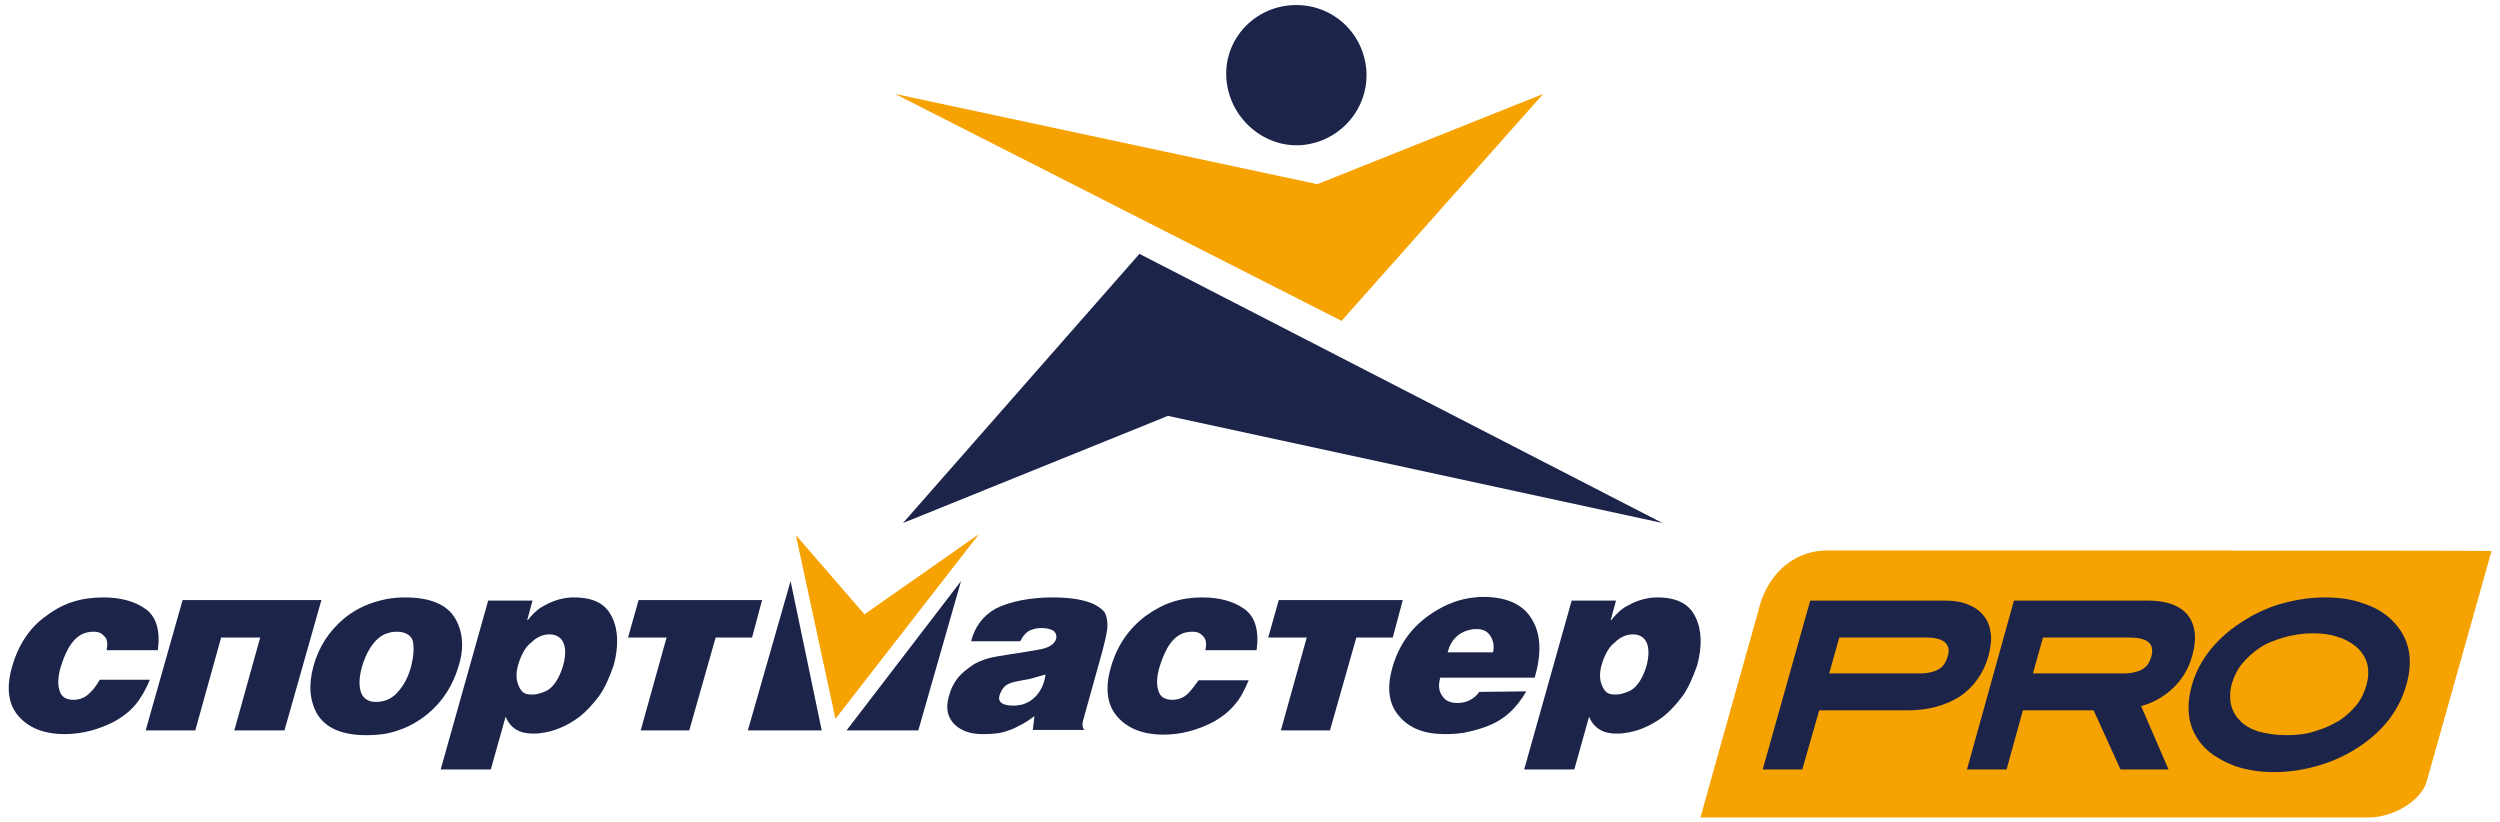 <?xml version="1.0" encoding="UTF-8"?> <svg xmlns="http://www.w3.org/2000/svg" xmlns:xlink="http://www.w3.org/1999/xlink" version="1.1" id="Layer_1" x="0px" y="0px" viewBox="0 0 473.7 155.8" style="enable-background:new 0 0 473.7 155.8;" xml:space="preserve"> <style type="text/css"> .st0{fill:#1D244A;} .st1{fill:#F6A200;} </style> <g> <polygon class="st0" points="453.2,149.5 329.5,149.5 340.8,110 464.5,110 "></polygon> <g> <path class="st0" d="M280.3,131.1c-0.4,0.6-1.7,2.1-4.1,2.1c-1.4,0-2.3-0.4-2.9-1.3c-0.7-1-0.8-2-0.4-3.5h5.8h12.1 c1.3-4.5,1.2-8.2-0.5-11c-1.6-2.8-4.7-4.3-9.3-4.3c-0.8,0-1.6,0.1-2.4,0.2c-2.8,0.4-5.5,1.6-8,3.4c-3.3,2.4-5.6,5.6-6.8,9.9 c-1.1,3.9-0.6,7,1.4,9.2c1.9,2.2,4.7,3.3,8.6,3.3c1.6,0,3.2-0.1,4.7-0.5c1.3-0.3,2.6-0.7,3.8-1.2c2.9-1.2,5.1-3.3,6.9-6.4 L280.3,131.1L280.3,131.1z M278.7,119.3c0.4-0.1,0.8-0.1,1.2-0.1c1.2,0,2,0.5,2.5,1.3s0.8,1.8,0.5,3.1h-4.2h-4.4 C274.9,121.2,276.5,119.7,278.7,119.3"></path> <path class="st0" d="M206,114c-1.6-0.5-3.7-0.8-6.6-0.8c-2.1,0-4,0.2-5.7,0.5c-2,0.4-3.6,0.9-5,1.6c-2.5,1.4-4,3.5-4.7,6.2h9.3 c0.1-0.2,0.3-0.4,0.4-0.7c0.3-0.4,0.9-1.2,1.6-1.4c0.7-0.3,1.3-0.4,2.1-0.4c0.7,0,1.3,0.1,2,0.4c0.6,0.3,0.9,1,0.7,1.7 c-0.3,1-1.5,1.7-3.3,2c-3.3,0.6-8,1.2-9.4,1.6c-1.1,0.3-2.4,0.8-3.2,1.4c-0.9,0.6-1.8,1.3-2.6,2.2c-0.8,1-1.4,2.1-1.8,3.6 c-0.7,2.4-0.2,4.1,1.1,5.4c1.3,1.2,3,1.8,5.3,1.8c1.8,0,3.4-0.1,4.9-0.7c1-0.3,1.8-0.8,2.8-1.3c0.7-0.4,1.3-0.8,2.1-1.4l-0.3,2.6 h9.8c0,0-0.6-0.4-0.3-1.7l3.7-13.3c0.4-1.5,0.7-2.8,0.9-4.1c0.1-1.2,0-2.2-0.5-3.2C208.6,115.2,207.6,114.5,206,114 M196.2,132 c-0.7,0.7-1.5,1.2-2.5,1.5c-0.5,0.1-1.1,0.2-1.7,0.2c-2.1,0-3-0.7-2.6-2c0.3-0.8,0.7-1.5,1.3-1.9c0.6-0.4,1.5-0.6,2-0.7 c0.5-0.1,2-0.4,2.6-0.5c1-0.3,1.8-0.5,2.8-0.8C197.9,129.5,197.3,130.8,196.2,132"></path> <path class="st0" d="M225.1,131.4c-0.8,0.8-1.8,1.2-3,1.2c-1.4,0-2.3-0.6-2.6-1.7c-0.4-1.1-0.4-3,0.5-5.4c0.2-0.7,1-2.6,1.7-3.5 c0.5-0.7,1.1-1.3,1.8-1.7c0.7-0.4,1.5-0.6,2.4-0.6c1.1,0,1.6,0.3,2.2,1c0.5,0.6,0.5,1.5,0.3,2.5h9.7c0.5-3.5-0.2-6.3-2.3-7.8 c-2.1-1.5-4.8-2.2-8-2.2c-4.1,0-7.4,1.1-10.7,3.5c-3.1,2.3-5.4,5.5-6.6,9.7c-1.2,4.1-0.7,7.3,1.3,9.5c1.9,2.1,4.7,3.3,8.7,3.3 c3.3,0,6.5-0.9,9.4-2.4c1.4-0.8,2.8-1.8,3.9-3.1c1.2-1.3,2-2.9,2.8-4.8h-9.5C226.4,129.9,225.8,130.7,225.1,131.4"></path> <path class="st0" d="M86.2,117.1c-1.5-2.5-4.6-3.9-9.4-3.9c-1.2,0-2.4,0.1-3.5,0.3c-3.1,0.6-5.8,1.8-8,3.6c-3,2.5-4.9,5.5-5.9,9.1 c-1,3.6-0.7,6.6,0.7,9.1c1.6,2.6,4.6,4,9.3,4c1.4,0,2.6-0.1,3.8-0.3c3-0.6,5.6-1.9,7.8-3.7c2.9-2.4,4.8-5.4,5.9-9.1 C88,122.7,87.7,119.6,86.2,117.1 M77.9,126.3c-0.6,2.1-1.4,3.6-2.6,4.9c-0.6,0.7-1.9,1.8-4,1.8c-1.4,0-2.4-0.5-2.9-1.8 c-0.4-1.2-0.4-2.8,0.2-4.9c0.6-2,1.4-3.6,2.6-4.9c0.7-0.7,1.4-1.2,2.2-1.4c0.5-0.2,1.1-0.3,1.8-0.3c1.4,0,2.6,0.5,3,1.7 C78.5,122.7,78.4,124.2,77.9,126.3"></path> <polygon class="st0" points="119,120.8 126.3,120.8 121.4,138.4 130.6,138.4 135.6,120.8 142.5,120.8 144.4,113.7 121,113.7 "></polygon> <polygon class="st0" points="240.3,120.8 247.6,120.8 242.7,138.4 252,138.4 257,120.8 263.9,120.8 265.8,113.7 242.3,113.7 "></polygon> <polygon class="st0" points="34.6,113.7 27.6,138.4 37,138.4 41.9,120.8 49.3,120.8 44.4,138.4 53.9,138.4 60.9,113.7 "></polygon> <path class="st0" d="M16.9,131.4c-0.8,0.8-1.8,1.2-3,1.2c-1.4,0-2.3-0.6-2.6-1.7c-0.4-1.1-0.4-3,0.5-5.4c0.2-0.7,1-2.6,1.7-3.5 c0.5-0.7,1.1-1.3,1.8-1.7c0.7-0.4,1.5-0.6,2.4-0.6c1.1,0,1.6,0.3,2.2,1c0.5,0.6,0.5,1.5,0.3,2.5h9.7c0.5-3.5-0.2-6.3-2.3-7.8 c-2.1-1.5-4.8-2.2-8-2.2c-4.1,0-7.5,1-10.7,3.4c-3.2,2.2-5.4,5.5-6.6,9.7c-1.2,4.1-0.7,7.3,1.3,9.5c1.9,2.1,4.7,3.3,8.7,3.3 c3.3,0,6.5-0.9,9.4-2.4c1.4-0.8,2.8-1.8,3.9-3.1c1.1-1.3,2-2.9,2.8-4.8h-9.5C18.2,130,17.6,130.8,16.9,131.4"></path> <g> <path class="st1" d="M364.9,120.8h-16.4l-1.9,6.8h17.1c1.6,0,2.9-0.3,3.8-0.9c0.5-0.3,1.1-0.9,1.5-2.2c0.2-0.6,0.5-1.6-0.2-2.5 C368.2,121.2,366.9,120.8,364.9,120.8z"></path> <path class="st1" d="M446.4,122.5c-0.9-0.7-2-1.4-3.4-1.8c-1.4-0.5-3-0.7-4.8-0.7c-1.9,0-3.8,0.3-5.5,0.8c-1.7,0.5-3.3,1.1-4.6,2 c-1.3,0.9-2.4,1.9-3.3,3c-0.9,1.1-1.5,2.4-1.9,3.7c-0.4,1.4-0.4,2.7-0.2,3.9c0.3,1.2,0.8,2.2,1.7,3.1c0.8,0.9,2,1.6,3.5,2.1 c1.5,0.4,3.3,0.7,5.3,0.7s3.9-0.2,5.6-0.8c1.7-0.5,3.2-1.2,4.5-2c1.2-0.8,2.3-1.8,3.2-2.9c0.9-1.1,1.5-2.4,1.9-3.8 C449.2,126.8,448.6,124.4,446.4,122.5z"></path> <path class="st1" d="M403.4,120.8h-16.3l-1.9,6.8h17.1c1.6,0,2.9-0.3,3.8-0.9c0.5-0.3,1.1-0.9,1.5-2.2c0.2-0.6,0.4-1.7-0.2-2.5 C406.8,121.2,405.5,120.8,403.4,120.8z"></path> <path class="st1" d="M345.9,104.3c-6.6,0.2-11.3,5-12.8,11.7c-2.1,7.4-10.9,38.9-10.9,38.9h126.5c5,0,10.1-3.3,11.1-6.8 l12.3-43.7C472,104.3,345.9,104.3,345.9,104.3z M361.4,134.6h-16.7l-3.2,11.2H334l9-32h25.4c1.7,0,3.2,0.2,4.4,0.7 c1.3,0.5,2.3,1.2,3,2.1c0.8,0.9,1.2,2,1.4,3.3s0,2.7-0.4,4.3c-0.9,3.3-2.8,6-5.5,7.8C368.6,133.7,365.3,134.6,361.4,134.6z M410.7,131.3c-1.1,0.8-2.2,1.5-3.5,2c-0.2,0.1-0.4,0.1-0.6,0.2l-0.9,0.3l5.2,12h-9.1l-5.1-11.2h-13.4l-3.1,11.2h-7.5l8.9-32H407 c3.5,0,6,0.9,7.5,2.7c1.5,1.9,1.8,4.5,0.9,7.7c-0.4,1.5-1,2.8-1.8,4C412.8,129.4,411.8,130.4,410.7,131.3z M456,129.6 c-1.4,5.2-4.8,9.4-10.1,12.6c-2.2,1.3-4.5,2.3-7.1,3c-2.5,0.7-5.2,1.1-7.9,1.1c-2.7,0-5.1-0.4-7.3-1.1c-2.1-0.8-3.9-1.8-5.3-3 c-3.4-3.1-4.4-7.2-3-12.3c1.4-5,4.9-9.3,10.2-12.5c2.1-1.3,4.5-2.4,7.1-3.1c2.6-0.7,5.2-1.1,7.9-1.1c2.6,0,5,0.3,7.2,1.1 c2.2,0.7,3.9,1.7,5.3,3C456.4,120.5,457.4,124.6,456,129.6z"></path> </g> <polygon class="st1" points="163.8,116.4 150.8,101.4 158.3,136.2 185.5,101.2 "></polygon> <polygon class="st0" points="149.8,110.1 141.7,138.4 155.7,138.4 "></polygon> <polygon class="st0" points="182.1,110.1 160.4,138.4 174,138.4 "></polygon> <path class="st0" d="M314,113.2c-1.4,0-2.9,0.3-4.5,1c-0.6,0.3-1.2,0.6-1.7,0.9c-0.8,0.5-1.8,1.5-2.5,2.4h-0.1l1-3.7h-8.4l-9,32 h9.5l2.8-10c0.9,2.2,2.7,3.2,5.1,3.2c0.5,0,1.1,0,1.6-0.1c2.4-0.3,4.7-1.2,7.2-3c1.3-1,2.6-2.4,3.8-4c1.1-1.5,2-3.6,2.8-5.9 c0.9-3.4,0.9-6.5-0.3-9C320.1,114.4,317.7,113.2,314,113.2 M312,126.1c-0.5,1.7-1.2,3.1-2.2,4.1c-0.6,0.6-1.3,0.9-2,1.1 c-0.5,0.2-1.1,0.3-1.8,0.3c-1.4,0-1.9-0.5-2.4-1.6c-0.5-1.1-0.6-2.4-0.1-4.1c0.7-2.3,1.6-3.5,2.4-4.1c0.5-0.5,1.6-1.5,3.3-1.6 C311.8,120.1,313,122.2,312,126.1"></path> <path class="st0" d="M108.7,113.2c-1.4,0-2.9,0.3-4.5,1c-0.6,0.3-1.2,0.6-1.7,0.9c-0.8,0.5-1.8,1.5-2.5,2.4h-0.1l1-3.7h-8.4l-9,32 H93l2.8-10c0.9,2.2,2.7,3.2,5.1,3.2c0.5,0,1.1,0,1.6-0.1c2.4-0.3,4.7-1.2,7.2-3c1.3-1,2.6-2.4,3.8-4c1.1-1.5,2-3.6,2.8-5.9 c0.9-3.4,0.9-6.5-0.3-9C114.8,114.4,112.5,113.2,108.7,113.2 M106.7,126.1c-0.5,1.7-1.2,3.1-2.2,4.1c-0.6,0.6-1.3,0.9-2,1.1 c-0.5,0.2-1.1,0.3-1.8,0.3c-1.4,0-1.9-0.5-2.4-1.6s-0.6-2.4-0.1-4.1c0.7-2.3,1.6-3.5,2.4-4.1c0.5-0.5,1.6-1.5,3.3-1.6 C106.5,120.1,107.8,122.2,106.7,126.1"></path> </g> <polygon class="st1" points="254.2,60.8 292.4,17.8 249.6,34.9 169.6,17.8 "></polygon> <polygon class="st0" points="171.1,99.1 221.3,78.8 315,99.1 215.9,48.1 "></polygon> <path class="st0" d="M244.5,1c-7.3,0.6-12.8,6.9-12.1,14.2s7.1,12.8,14.2,12.3c7.3-0.6,12.8-6.9,12.3-14.2 C258.3,5.8,251.9,0.4,244.5,1"></path> </g> </svg> 